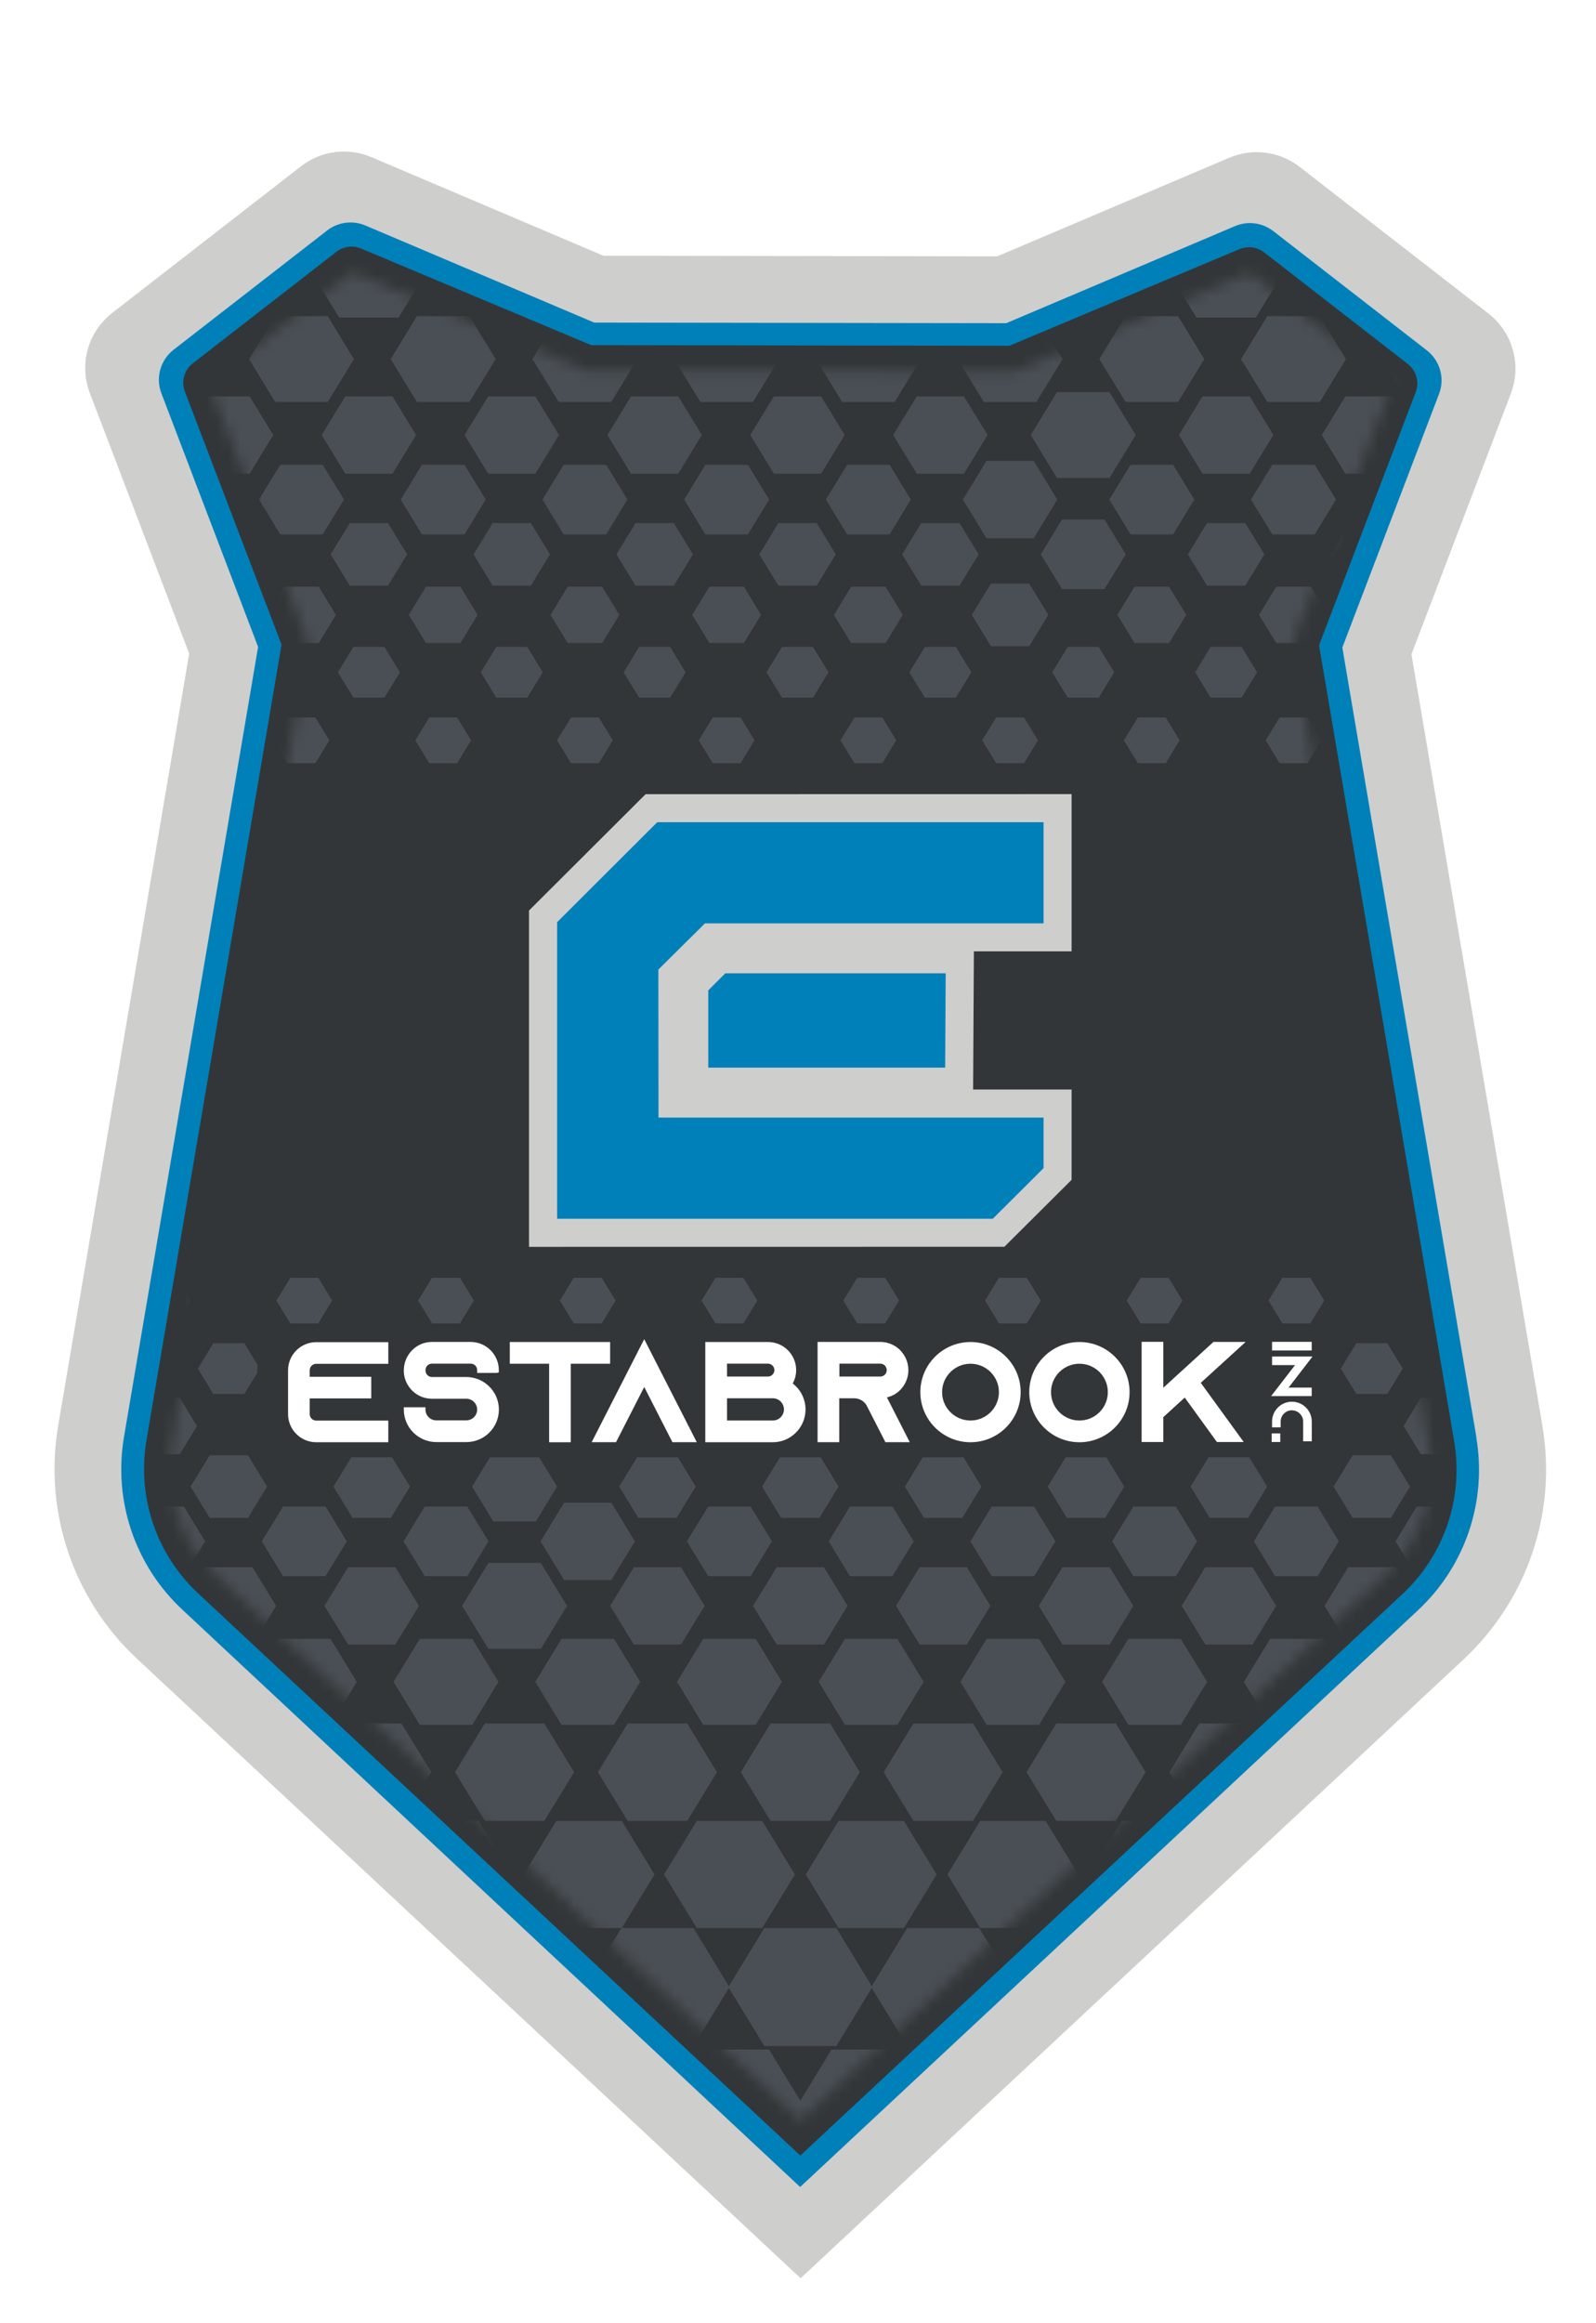 <svg width="143" height="208" viewBox="0 0 143 208" fill="none" xmlns="http://www.w3.org/2000/svg">
    <g filter="url(#filter0_d_464_1606)">
        <path d="M138.206 123.695L126.466 54.578L135.371 31.236C136.355 28.667 135.536 25.76 133.361 24.07L116.445 10.939C114.649 9.544 112.241 9.235 110.148 10.121L89.351 18.951L54.067 18.896L33.27 10.066C31.177 9.18 28.769 9.489 26.973 10.884L10.057 24.015C7.882 25.705 7.063 28.612 8.047 31.181L16.952 54.523L5.212 123.64C3.904 131.336 6.554 139.176 12.266 144.501L71.706 199.945V200L131.145 144.556C136.857 139.224 139.507 131.391 138.199 123.695H138.206Z" fill="#CECECD"/>
        <path d="M132.288 124.699L120.272 53.973L128.936 31.271C129.473 29.869 129.026 28.289 127.842 27.368L114.085 16.69C113.108 15.934 111.8 15.762 110.658 16.244L90.156 24.936L53.241 24.881L32.74 16.189C31.604 15.708 30.29 15.879 29.312 16.635L15.555 27.313C14.372 28.234 13.924 29.814 14.461 31.216L23.126 53.918L11.11 124.644C10.139 130.374 12.094 136.16 16.347 140.124L71.692 191.803L127.037 140.179C131.29 136.215 133.244 130.422 132.274 124.699H132.288Z" fill="#0080B8"/>
        <path d="M130.292 125.035L118.187 53.767L126.844 31.12C127.195 30.213 126.906 29.182 126.135 28.584L113.273 18.6C112.64 18.113 111.793 17.996 111.057 18.305L90.439 26.956L52.973 26.901L32.354 18.25C31.618 17.941 30.772 18.051 30.138 18.545L17.276 28.529C16.505 29.127 16.216 30.158 16.567 31.065L25.225 53.712L13.119 124.98C12.266 130.024 14 135.157 17.744 138.647L71.706 188.986L125.667 138.709C129.411 135.218 131.145 130.086 130.292 125.042V125.035Z" fill="#333638"/>
        <mask id="mask0_464_1606" style="mask-type:luminance" maskUnits="userSpaceOnUse" x="15" y="20" width="114" height="166">
            <path d="M19.313 136.97C16.127 133.995 14.661 129.66 15.39 125.365L27.606 53.479L18.721 30.247L31.556 20.359L52.512 29.196L90.9 29.251L111.945 20.421L124.725 30.391L115.812 53.527L128.028 125.413C128.757 129.708 127.292 134.043 124.105 137.019L71.713 185.832L19.313 136.97Z" fill="white"/>
        </mask>
        <g mask="url(#mask0_464_1606)">
            <path d="M119.997 24.427H125.323L127.994 20.064L125.323 15.701H119.997L117.326 20.064L119.997 24.427Z" fill="#4A4F55"/>
            <path d="M107.196 24.427H112.523L115.193 20.064L112.523 15.701H107.196L104.526 20.064L107.196 24.427Z" fill="#4A4F55"/>
            <path d="M94.389 24.427H99.722L102.386 20.064L99.722 15.701H94.389L91.725 20.064L94.389 24.427Z" fill="#4A4F55"/>
            <path d="M81.588 24.427H86.922L89.585 20.064L86.922 15.701H81.588L78.925 20.064L81.588 24.427Z" fill="#4A4F55"/>
            <path d="M68.788 24.427H74.121L76.784 20.064L74.121 15.701H68.788L66.124 20.064L68.788 24.427Z" fill="#4A4F55"/>
            <path d="M55.987 24.427H61.321L63.984 20.064L61.321 15.701H55.987L53.324 20.064L55.987 24.427Z" fill="#4A4F55"/>
            <path d="M43.187 24.427H48.52L51.183 20.064L48.52 15.701H43.187L40.523 20.064L43.187 24.427Z" fill="#4A4F55"/>
            <path d="M113.548 31.992H118.249L120.595 28.151L118.249 24.303H113.548L111.195 28.151L113.548 31.992Z" fill="#4A4F55"/>
            <path d="M100.851 31.992H105.551L107.898 28.151L105.551 24.303H100.851L98.497 28.151L100.851 31.992Z" fill="#4A4F55"/>
            <path d="M88.154 31.992H92.854L95.201 28.151L92.854 24.303H88.154L85.8 28.151L88.154 31.992Z" fill="#4A4F55"/>
            <path d="M75.456 31.992H80.157L82.504 28.151L80.157 24.303H75.456L73.103 28.151L75.456 31.992Z" fill="#4A4F55"/>
            <path d="M62.759 31.992H67.459L69.806 28.151L67.459 24.303H62.759L60.405 28.151L62.759 31.992Z" fill="#4A4F55"/>
            <path d="M50.062 31.992H54.762L57.109 28.151L54.762 24.303H50.062L47.708 28.151L50.062 31.992Z" fill="#4A4F55"/>
            <path d="M37.358 31.992H42.058L44.411 28.151L42.058 24.303H37.358L35.011 28.151L37.358 31.992Z" fill="#4A4F55"/>
            <path d="M120.547 38.41H124.773L126.892 34.947L124.773 31.491H120.547L118.427 34.947L120.547 38.41Z" fill="#4A4F55"/>
            <path d="M107.74 38.41H111.972L114.092 34.947L111.972 31.491H107.74L105.627 34.947L107.74 38.41Z" fill="#4A4F55"/>
            <path d="M94.705 38.795H99.406L101.759 34.947L99.406 31.106H94.705L92.358 34.947L94.705 38.795Z" fill="#4A4F55"/>
            <path d="M82.139 38.41H86.371L88.484 34.947L86.371 31.491H82.139L80.026 34.947L82.139 38.41Z" fill="#4A4F55"/>
            <path d="M69.338 38.41H73.57L75.683 34.947L73.57 31.491H69.338L67.225 34.947L69.338 38.41Z" fill="#4A4F55"/>
            <path d="M56.538 38.41H60.77L62.883 34.947L60.77 31.491H56.538L54.425 34.947L56.538 38.41Z" fill="#4A4F55"/>
            <path d="M43.737 38.41H47.97L50.083 34.947L47.97 31.491H43.737L41.624 34.947L43.737 38.41Z" fill="#4A4F55"/>
            <path d="M30.937 38.41H35.169L37.282 34.947L35.169 31.491H30.937L28.824 34.947L30.937 38.41Z" fill="#4A4F55"/>
            <path d="M113.995 43.845H117.801L119.707 40.726L117.801 37.613H113.995L112.089 40.726L113.995 43.845Z" fill="#4A4F55"/>
            <path d="M101.298 43.845H105.104L107.01 40.726L105.104 37.613H101.298L99.392 40.726L101.298 43.845Z" fill="#4A4F55"/>
            <path d="M88.388 44.189H92.62L94.733 40.726L92.62 37.263H88.388L86.275 40.726L88.388 44.189Z" fill="#4A4F55"/>
            <path d="M75.904 43.845H79.709L81.609 40.726L79.709 37.613H75.904L73.997 40.726L75.904 43.845Z" fill="#4A4F55"/>
            <path d="M63.2 43.845H67.012L68.912 40.726L67.012 37.613H63.2L61.3 40.726L63.2 43.845Z" fill="#4A4F55"/>
            <path d="M50.502 43.845H54.315L56.214 40.726L54.315 37.613H50.502L48.603 40.726L50.502 43.845Z" fill="#4A4F55"/>
            <path d="M37.805 43.845H41.618L43.517 40.726L41.618 37.613H37.805L35.906 40.726L37.805 43.845Z" fill="#4A4F55"/>
            <path d="M120.946 48.435H124.374L126.087 45.632L124.374 42.828H120.946L119.233 45.632L120.946 48.435Z" fill="#4A4F55"/>
            <path d="M108.146 48.435H111.573L113.287 45.632L111.573 42.828H108.146L106.432 45.632L108.146 48.435Z" fill="#4A4F55"/>
            <path d="M95.153 48.744H98.958L100.865 45.632L98.958 42.512H95.153L93.253 45.632L95.153 48.744Z" fill="#4A4F55"/>
            <path d="M82.545 48.435H85.972L87.686 45.632L85.972 42.828H82.545L80.831 45.632L82.545 48.435Z" fill="#4A4F55"/>
            <path d="M69.744 48.435H73.172L74.885 45.632L73.172 42.828H69.744L68.031 45.632L69.744 48.435Z" fill="#4A4F55"/>
            <path d="M56.944 48.435H60.371L62.085 45.632L60.371 42.828H56.944L55.23 45.632L56.944 48.435Z" fill="#4A4F55"/>
            <path d="M44.143 48.435H47.564L49.277 45.632L47.564 42.828H44.143L42.43 45.632L44.143 48.435Z" fill="#4A4F55"/>
            <path d="M31.343 48.435H34.763L36.477 45.632L34.763 42.828H31.343L29.629 45.632L31.343 48.435Z" fill="#4A4F55"/>
            <path d="M114.353 53.575H117.443L118.985 51.053L117.443 48.524H114.353L112.812 51.053L114.353 53.575Z" fill="#4A4F55"/>
            <path d="M101.656 53.575H104.739L106.288 51.053L104.739 48.524H101.656L100.115 51.053L101.656 53.575Z" fill="#4A4F55"/>
            <path d="M88.787 53.856H92.214L93.928 51.053L92.214 48.25H88.787L87.073 51.053L88.787 53.856Z" fill="#4A4F55"/>
            <path d="M76.261 53.575H79.345L80.886 51.053L79.345 48.524H76.261L74.72 51.053L76.261 53.575Z" fill="#4A4F55"/>
            <path d="M63.564 53.575H66.647L68.189 51.053L66.647 48.524H63.564L62.023 51.053L63.564 53.575Z" fill="#4A4F55"/>
            <path d="M50.867 53.575H53.95L55.492 51.053L53.95 48.524H50.867L49.325 51.053L50.867 53.575Z" fill="#4A4F55"/>
            <path d="M38.17 53.575H41.253L42.794 51.053L41.253 48.524H38.17L36.628 51.053L38.17 53.575Z" fill="#4A4F55"/>
            <path d="M121.27 58.46H124.05L125.433 56.193L124.05 53.918H121.27L119.886 56.193L121.27 58.46Z" fill="#4A4F55"/>
            <path d="M108.469 58.46H111.243L112.633 56.193L111.243 53.918H108.469L107.086 56.193L108.469 58.46Z" fill="#4A4F55"/>
            <path d="M95.669 58.46H98.442L99.832 56.193L98.442 53.918H95.669L94.279 56.193L95.669 58.46Z" fill="#4A4F55"/>
            <path d="M82.868 58.46H85.642L87.032 56.193L85.642 53.918H82.868L81.478 56.193L82.868 58.46Z" fill="#4A4F55"/>
            <path d="M70.068 58.46H72.841L74.231 56.193L72.841 53.918H70.068L68.677 56.193L70.068 58.46Z" fill="#4A4F55"/>
            <path d="M57.267 58.46H60.041L61.431 56.193L60.041 53.918H57.267L55.877 56.193L57.267 58.46Z" fill="#4A4F55"/>
            <path d="M44.467 58.46H47.24L48.63 56.193L47.24 53.918H44.467L43.076 56.193L44.467 58.46Z" fill="#4A4F55"/>
            <path d="M31.666 58.46H34.44L35.83 56.193L34.44 53.918H31.666L30.276 56.193L31.666 58.46Z" fill="#4A4F55"/>
            <path d="M114.649 64.328H117.147L118.393 62.281L117.147 60.24H114.649L113.404 62.281L114.649 64.328Z" fill="#4A4F55"/>
            <path d="M126.245 31.992H130.946L133.299 28.151L130.946 24.303H126.245L123.899 28.151L126.245 31.992Z" fill="#4A4F55"/>
            <path d="M126.693 43.845H130.498L132.405 40.726L130.498 37.613H126.693L124.786 40.726L126.693 43.845Z" fill="#4A4F55"/>
            <path d="M127.057 53.575H130.141L131.682 51.053L130.141 48.524H127.057L125.509 51.053L127.057 53.575Z" fill="#4A4F55"/>
            <path d="M127.346 64.328H129.845L131.097 62.281L129.845 60.24H127.346L126.101 62.281L127.346 64.328Z" fill="#4A4F55"/>
            <path d="M101.952 64.328H104.45L105.696 62.281L104.45 60.24H101.952L100.699 62.281L101.952 64.328Z" fill="#4A4F55"/>
            <path d="M89.255 64.328H91.753L92.999 62.281L91.753 60.24H89.255L88.002 62.281L89.255 64.328Z" fill="#4A4F55"/>
            <path d="M76.558 64.328H79.056L80.301 62.281L79.056 60.24H76.558L75.305 62.281L76.558 64.328Z" fill="#4A4F55"/>
            <path d="M63.86 64.328H66.358L67.604 62.281L66.358 60.24H63.86L62.608 62.281L63.86 64.328Z" fill="#4A4F55"/>
            <path d="M51.163 64.328H53.661L54.907 62.281L53.661 60.24H51.163L49.91 62.281L51.163 64.328Z" fill="#4A4F55"/>
            <path d="M38.459 64.328H40.957L42.209 62.281L40.957 60.24H38.459L37.213 62.281L38.459 64.328Z" fill="#4A4F55"/>
            <path d="M30.386 24.427H35.72L38.383 20.064L35.72 15.701H30.386L27.723 20.064L30.386 24.427Z" fill="#4A4F55"/>
            <path d="M17.586 24.427H22.919L25.583 20.064L22.919 15.701H17.586L14.922 20.064L17.586 24.427Z" fill="#4A4F55"/>
            <path d="M24.66 31.992H29.361L31.714 28.151L29.361 24.303H24.66L22.314 28.151L24.66 31.992Z" fill="#4A4F55"/>
            <path d="M11.963 31.992H16.663L19.017 28.151L16.663 24.303H11.963L9.616 28.151L11.963 31.992Z" fill="#4A4F55"/>
            <path d="M18.136 38.41H22.369L24.481 34.947L22.369 31.491H18.136L16.023 34.947L18.136 38.41Z" fill="#4A4F55"/>
            <path d="M25.108 43.845H28.913L30.82 40.726L28.913 37.613H25.108L23.208 40.726L25.108 43.845Z" fill="#4A4F55"/>
            <path d="M12.41 43.845H16.216L18.122 40.726L16.216 37.613H12.41L10.511 40.726L12.41 43.845Z" fill="#4A4F55"/>
            <path d="M18.535 48.435H21.963L23.676 45.632L21.963 42.828H18.535L16.829 45.632L18.535 48.435Z" fill="#4A4F55"/>
            <path d="M25.473 53.575H28.556L30.097 51.053L28.556 48.524H25.473L23.931 51.053L25.473 53.575Z" fill="#4A4F55"/>
            <path d="M12.775 53.575H15.858L17.4 51.053L15.858 48.524H12.775L11.234 51.053L12.775 53.575Z" fill="#4A4F55"/>
            <path d="M18.866 58.46H21.639L23.029 56.193L21.639 53.918H18.866L17.476 56.193L18.866 58.46Z" fill="#4A4F55"/>
            <path d="M25.762 64.328H28.26L29.512 62.281L28.26 60.24H25.762L24.516 62.281L25.762 64.328Z" fill="#4A4F55"/>
            <path d="M13.064 64.328H15.562L16.815 62.281L15.562 60.24H13.064L11.819 62.281L13.064 64.328Z" fill="#4A4F55"/>
            <path d="M23.167 150.301H17.84L15.17 154.664L17.84 159.027H23.167L25.837 154.664L23.167 150.301Z" fill="#4A4F55"/>
            <path d="M35.968 150.301H30.641L27.971 154.664L30.641 159.027H35.968L38.638 154.664L35.968 150.301Z" fill="#4A4F55"/>
            <path d="M48.768 150.301H43.441L40.771 154.664L43.441 159.027H48.768L51.438 154.664L48.768 150.301Z" fill="#4A4F55"/>
            <path d="M61.569 150.301H56.242L53.572 154.664L56.242 159.027H61.569L64.239 154.664L61.569 150.301Z" fill="#4A4F55"/>
            <path d="M74.376 150.301H69.043L66.379 154.664L69.043 159.027H74.376L77.039 154.664L74.376 150.301Z" fill="#4A4F55"/>
            <path d="M87.177 150.301H81.843L79.18 154.664L81.843 159.027H87.177L89.84 154.664L87.177 150.301Z" fill="#4A4F55"/>
            <path d="M99.977 150.301H94.643L91.98 154.664L94.643 159.027H99.977L102.64 154.664L99.977 150.301Z" fill="#4A4F55"/>
            <path d="M29.616 142.729H24.915L22.561 146.576L24.915 150.424H29.616L31.962 146.576L29.616 142.729Z" fill="#4A4F55"/>
            <path d="M42.313 142.729H37.612L35.259 146.576L37.612 150.424H42.313L44.66 146.576L42.313 142.729Z" fill="#4A4F55"/>
            <path d="M55.01 142.729H50.31L47.963 146.576L50.31 150.424H55.01L57.364 146.576L55.01 142.729Z" fill="#4A4F55"/>
            <path d="M67.707 142.729H63.007L60.66 146.576L63.007 150.424H67.707L70.061 146.576L67.707 142.729Z" fill="#4A4F55"/>
            <path d="M80.405 142.729H75.704L73.357 146.576L75.704 150.424H80.405L82.758 146.576L80.405 142.729Z" fill="#4A4F55"/>
            <path d="M93.102 142.729H88.401L86.055 146.576L88.401 150.424H93.102L95.456 146.576L93.102 142.729Z" fill="#4A4F55"/>
            <path d="M105.799 142.729H101.099L98.752 146.576L101.099 150.424H105.799L108.153 146.576L105.799 142.729Z" fill="#4A4F55"/>
            <path d="M22.616 136.311H18.391L16.271 139.774L18.391 143.237H22.616L24.736 139.774L22.616 136.311Z" fill="#4A4F55"/>
            <path d="M35.417 136.311H31.191L29.072 139.774L31.191 143.237H35.417L37.537 139.774L35.417 136.311Z" fill="#4A4F55"/>
            <path d="M48.458 135.933H43.758L41.404 139.774L43.758 143.622H48.458L50.805 139.774L48.458 135.933Z" fill="#4A4F55"/>
            <path d="M61.018 136.311H56.792L54.673 139.774L56.792 143.237H61.018L63.138 139.774L61.018 136.311Z" fill="#4A4F55"/>
            <path d="M73.826 136.311H69.593L67.473 139.774L69.593 143.237H73.826L75.938 139.774L73.826 136.311Z" fill="#4A4F55"/>
            <path d="M86.626 136.311H82.394L80.281 139.774L82.394 143.237H86.626L88.739 139.774L86.626 136.311Z" fill="#4A4F55"/>
            <path d="M99.427 136.311H95.194L93.081 139.774L95.194 143.237H99.427L101.539 139.774L99.427 136.311Z" fill="#4A4F55"/>
            <path d="M112.227 136.311H107.995L105.882 139.774L107.995 143.237H112.227L114.34 139.774L112.227 136.311Z" fill="#4A4F55"/>
            <path d="M29.168 130.883H25.362L23.456 133.995L25.362 137.115H29.168L31.074 133.995L29.168 130.883Z" fill="#4A4F55"/>
            <path d="M41.865 130.883H38.06L36.153 133.995L38.06 137.115H41.865L43.772 133.995L41.865 130.883Z" fill="#4A4F55"/>
            <path d="M54.776 130.539H50.544L48.431 133.995L50.544 137.458H54.776L56.889 133.995L54.776 130.539Z" fill="#4A4F55"/>
            <path d="M67.26 130.883H63.454L61.548 133.995L63.454 137.115H67.26L69.166 133.995L67.26 130.883Z" fill="#4A4F55"/>
            <path d="M79.957 130.883H76.152L74.252 133.995L76.152 137.115H79.957L81.864 133.995L79.957 130.883Z" fill="#4A4F55"/>
            <path d="M92.655 130.883H88.849L86.95 133.995L88.849 137.115H92.655L94.561 133.995L92.655 130.883Z" fill="#4A4F55"/>
            <path d="M105.359 130.883H101.546L99.647 133.995L101.546 137.115H105.359L107.258 133.995L105.359 130.883Z" fill="#4A4F55"/>
            <path d="M22.217 126.293H18.79L17.076 129.096L18.79 131.9H22.217L23.931 129.096L22.217 126.293Z" fill="#4A4F55"/>
            <path d="M35.018 126.293H31.591L29.877 129.096L31.591 131.9H35.018L36.731 129.096L35.018 126.293Z" fill="#4A4F55"/>
            <path d="M48.011 125.983H44.199L42.299 129.096L44.199 132.216H48.011L49.911 129.096L48.011 125.983Z" fill="#4A4F55"/>
            <path d="M60.619 126.293H57.192L55.478 129.096L57.192 131.9H60.619L62.333 129.096L60.619 126.293Z" fill="#4A4F55"/>
            <path d="M73.419 126.293H69.992L68.279 129.096L69.992 131.9H73.419L75.133 129.096L73.419 126.293Z" fill="#4A4F55"/>
            <path d="M86.22 126.293H82.793L81.079 129.096L82.793 131.9H86.22L87.934 129.096L86.22 126.293Z" fill="#4A4F55"/>
            <path d="M99.02 126.293H95.593L93.88 129.096L95.593 131.9H99.02L100.734 129.096L99.02 126.293Z" fill="#4A4F55"/>
            <path d="M111.821 126.293H108.394L106.68 129.096L108.394 131.9H111.821L113.534 129.096L111.821 126.293Z" fill="#4A4F55"/>
            <path d="M28.803 121.153H25.72L24.179 123.675L25.72 126.196H28.803L30.345 123.675L28.803 121.153Z" fill="#4A4F55"/>
            <path d="M41.508 121.153H38.417L36.876 123.675L38.417 126.196H41.508L43.049 123.675L41.508 121.153Z" fill="#4A4F55"/>
            <path d="M54.377 120.871H50.95L49.236 123.675L50.95 126.478H54.377L56.084 123.675L54.377 120.871Z" fill="#4A4F55"/>
            <path d="M66.902 121.153H63.819L62.277 123.675L63.819 126.196H66.902L68.444 123.675L66.902 121.153Z" fill="#4A4F55"/>
            <path d="M79.599 121.153H76.516L74.975 123.675L76.516 126.196H79.599L81.141 123.675L79.599 121.153Z" fill="#4A4F55"/>
            <path d="M92.297 121.153H89.213L87.672 123.675L89.213 126.196H92.297L93.838 123.675L92.297 121.153Z" fill="#4A4F55"/>
            <path d="M104.994 121.153H101.911L100.369 123.675L101.911 126.196H104.994L106.535 123.675L104.994 121.153Z" fill="#4A4F55"/>
            <path d="M21.894 116.261H19.113L17.73 118.535L19.113 120.803H21.894L23.277 118.535L21.894 116.261Z" fill="#4A4F55"/>
            <path d="M34.694 116.261H31.914L30.531 118.535L31.914 120.803H34.694L36.078 118.535L34.694 116.261Z" fill="#4A4F55"/>
            <path d="M47.495 116.261H44.715L43.331 118.535L44.715 120.803H47.495L48.878 118.535L47.495 116.261Z" fill="#4A4F55"/>
            <path d="M60.295 116.261H57.515L56.132 118.535L57.515 120.803H60.295L61.679 118.535L60.295 116.261Z" fill="#4A4F55"/>
            <path d="M73.096 116.261H70.323L68.932 118.535L70.323 120.803H73.096L74.486 118.535L73.096 116.261Z" fill="#4A4F55"/>
            <path d="M85.897 116.261H83.123L81.733 118.535L83.123 120.803H85.897L87.287 118.535L85.897 116.261Z" fill="#4A4F55"/>
            <path d="M98.697 116.261H95.923L94.533 118.535L95.923 120.803H98.697L100.087 118.535L98.697 116.261Z" fill="#4A4F55"/>
            <path d="M111.497 116.261H108.724L107.334 118.535L108.724 120.803H111.497L112.888 118.535L111.497 116.261Z" fill="#4A4F55"/>
            <path d="M28.514 110.4H26.016L24.764 112.44L26.016 114.488H28.514L29.76 112.44L28.514 110.4Z" fill="#4A4F55"/>
            <path d="M16.918 142.729H12.218L9.864 146.576L12.218 150.424H16.918L19.265 146.576L16.918 142.729Z" fill="#4A4F55"/>
            <path d="M16.471 130.883H12.665L10.759 133.995L12.665 137.115H16.471L18.377 133.995L16.471 130.883Z" fill="#4A4F55"/>
            <path d="M16.106 121.153H13.023L11.481 123.675L13.023 126.196H16.106L17.648 123.675L16.106 121.153Z" fill="#4A4F55"/>
            <path d="M15.817 110.4H13.319L12.066 112.44L13.319 114.488H15.817L17.063 112.44L15.817 110.4Z" fill="#4A4F55"/>
            <path d="M41.212 110.4H38.714L37.461 112.44L38.714 114.488H41.212L42.457 112.44L41.212 110.4Z" fill="#4A4F55"/>
            <path d="M53.909 110.4H51.411L50.165 112.44L51.411 114.488H53.909L55.161 112.44L53.909 110.4Z" fill="#4A4F55"/>
            <path d="M66.606 110.4H64.108L62.862 112.44L64.108 114.488H66.606L67.859 112.44L66.606 110.4Z" fill="#4A4F55"/>
            <path d="M79.303 110.4H76.805L75.56 112.44L76.805 114.488H79.303L80.556 112.44L79.303 110.4Z" fill="#4A4F55"/>
            <path d="M92.001 110.4H89.502L88.257 112.44L89.502 114.488H92.001L93.253 112.44L92.001 110.4Z" fill="#4A4F55"/>
            <path d="M104.698 110.4H102.2L100.954 112.44L102.2 114.488H104.698L105.951 112.44L104.698 110.4Z" fill="#4A4F55"/>
            <path d="M112.777 150.301H107.444L104.781 154.664L107.444 159.027H112.777L115.441 154.664L112.777 150.301Z" fill="#4A4F55"/>
            <path d="M125.578 150.301H120.244L117.581 154.664L120.244 159.027H125.578L128.241 154.664L125.578 150.301Z" fill="#4A4F55"/>
            <path d="M118.503 142.729H113.803L111.449 146.576L113.803 150.424H118.503L120.85 146.576L118.503 142.729Z" fill="#4A4F55"/>
            <path d="M131.201 142.729H126.5L124.146 146.576L126.5 150.424H131.201L133.547 146.576L131.201 142.729Z" fill="#4A4F55"/>
            <path d="M125.027 136.311H120.795L118.682 139.774L120.795 143.237H125.027L127.14 139.774L125.027 136.311Z" fill="#4A4F55"/>
            <path d="M118.056 130.883H114.243L112.344 133.995L114.243 137.115H118.056L119.955 133.995L118.056 130.883Z" fill="#4A4F55"/>
            <path d="M130.753 130.883H126.941L125.041 133.995L126.941 137.115H130.753L132.653 133.995L130.753 130.883Z" fill="#4A4F55"/>
            <path d="M124.622 126.293H121.194L119.488 129.096L121.194 131.9H124.622L126.335 129.096L124.622 126.293Z" fill="#4A4F55"/>
            <path d="M117.691 121.153H114.608L113.067 123.675L114.608 126.196H117.691L119.233 123.675L117.691 121.153Z" fill="#4A4F55"/>
            <path d="M130.389 121.153H127.305L125.764 123.675L127.305 126.196H130.389L131.93 123.675L130.389 121.153Z" fill="#4A4F55"/>
            <path d="M124.298 116.261H121.524L120.134 118.535L121.524 120.803H124.298L125.688 118.535L124.298 116.261Z" fill="#4A4F55"/>
            <path d="M117.402 110.4H114.904L113.652 112.44L114.904 114.488H117.402L118.648 112.44L117.402 110.4Z" fill="#4A4F55"/>
            <path d="M130.1 110.4H127.601L126.349 112.44L127.601 114.488H130.1L131.345 112.44L130.1 110.4Z" fill="#4A4F55"/>
            <path d="M17.496 159.027H11.633L8.701 163.823L11.633 168.619H17.496L20.428 163.823L17.496 159.027Z" fill="#4A4F55"/>
            <path d="M30.194 159.027H24.33L21.398 163.823L24.33 168.619H30.194L33.132 163.823L30.194 159.027Z" fill="#4A4F55"/>
            <path d="M42.898 159.027H37.027L34.096 163.823L37.027 168.619H42.898L45.83 163.823L42.898 159.027Z" fill="#4A4F55"/>
            <path d="M55.712 159.027H49.849L46.917 163.823L49.849 168.619H55.712L58.644 163.823L55.712 159.027Z" fill="#4A4F55"/>
            <path d="M68.292 159.027H62.429L59.497 163.823L62.429 168.619H68.292L71.224 163.823L68.292 159.027Z" fill="#4A4F55"/>
            <path d="M80.99 159.027H75.126L72.194 163.823L75.126 168.619H80.99L83.921 163.823L80.99 159.027Z" fill="#4A4F55"/>
            <path d="M93.687 159.027H87.823L84.892 163.823L87.823 168.619H93.687L96.618 163.823L93.687 159.027Z" fill="#4A4F55"/>
            <path d="M106.384 159.027H100.521L97.589 163.823L100.521 168.619H106.384L109.316 163.823L106.384 159.027Z" fill="#4A4F55"/>
            <path d="M119.081 159.027H113.218L110.286 163.823L113.218 168.619H119.081L122.013 163.823L119.081 159.027Z" fill="#4A4F55"/>
            <path d="M131.779 159.027H125.915L122.983 163.823L125.915 168.619H131.779L134.71 163.823L131.779 159.027Z" fill="#4A4F55"/>
            <path d="M23.731 168.619H17.276L14.055 173.903L17.276 179.18H23.731L26.952 173.903L23.731 168.619Z" fill="#4A4F55"/>
            <path d="M36.532 168.619H30.076L26.856 173.903L30.076 179.18H36.532L39.753 173.903L36.532 168.619Z" fill="#4A4F55"/>
            <path d="M49.332 168.619H42.877L39.656 173.903L42.877 179.18H49.332L52.553 173.903L49.332 168.619Z" fill="#4A4F55"/>
            <path d="M62.133 168.619H55.678L52.457 173.903L55.678 179.18H62.133L65.354 173.903L62.133 168.619Z" fill="#4A4F55"/>
            <path d="M74.933 168.619H68.485L65.257 173.903L68.485 179.18H74.933L78.161 173.903L74.933 168.619Z" fill="#4A4F55"/>
            <path d="M87.734 168.619H81.285L78.058 173.903L81.285 179.18H87.734L90.962 173.903L87.734 168.619Z" fill="#4A4F55"/>
            <path d="M113.335 168.619H106.887L103.659 173.903L106.887 179.18H113.335L116.563 173.903L113.335 168.619Z" fill="#4A4F55"/>
            <path d="M100.534 168.619H94.086L90.858 173.903L94.086 179.18H100.534L103.762 173.903L100.534 168.619Z" fill="#4A4F55"/>
            <path d="M126.136 168.619H119.687L116.459 173.903L119.687 179.18H126.136L129.363 173.903L126.136 168.619Z" fill="#4A4F55"/>
            <path d="M30.813 179.496H23.718L20.166 185.302L23.718 191.109H30.813L34.357 185.302L30.813 179.496Z" fill="#4A4F55"/>
            <path d="M43.51 179.496H36.415L32.864 185.302L36.415 191.109H43.51L47.061 185.302L43.51 179.496Z" fill="#4A4F55"/>
            <path d="M56.331 179.496H49.236L45.685 185.302L49.236 191.109H56.331L59.876 185.302L56.331 179.496Z" fill="#4A4F55"/>
            <path d="M68.905 179.496H61.809L58.265 185.302L61.809 191.109H68.905L72.456 185.302L68.905 179.496Z" fill="#4A4F55"/>
            <path d="M81.602 179.496H74.507L70.962 185.302L74.507 191.109H81.602L85.153 185.302L81.602 179.496Z" fill="#4A4F55"/>
            <path d="M94.299 179.496H87.204L83.66 185.302L87.204 191.109H94.299L97.85 185.302L94.299 179.496Z" fill="#4A4F55"/>
            <path d="M106.997 179.496H99.901L96.357 185.302L99.901 191.109H106.997L110.548 185.302L106.997 179.496Z" fill="#4A4F55"/>
            <path d="M119.701 179.496H112.599L109.054 185.302L112.599 191.109H119.701L123.245 185.302L119.701 179.496Z" fill="#4A4F55"/>
        </g>
        <path d="M96.013 81.176V67.097L57.845 67.104L47.398 77.521V107.63L89.991 107.624L96.013 101.632V93.544H87.19L87.259 81.176H96.013Z" fill="#CECECD"/>
        <path d="M93.501 96.052V100.587L88.952 105.116H49.917V78.565L58.891 69.612H93.501V78.668H63.165L58.988 82.805L59.002 96.059H93.501V96.052Z" fill="#0080B8"/>
        <path d="M63.461 84.667V91.586H84.685L84.733 83.141H64.989L63.461 84.667Z" fill="#0080B8"/>
        <path d="M119.77 114.777H112.144H109.275H106.143H104.781H101.477C101.477 114.777 98.924 114.79 97.265 114.79H87.507C85.649 114.79 80.46 114.79 79.427 114.79H72.449C72.449 114.79 70.625 114.79 69.359 114.79H62.388L58.272 112.901L57.061 115.278L56.572 116.226V114.79H44.866V115.429C44.253 115.024 43.517 114.783 42.726 114.783H39.25C38.273 114.783 37.392 115.161 36.704 115.766V114.783H26.938C24.798 114.783 23.057 116.522 23.057 118.659V122.596C23.057 124.733 24.798 126.471 26.938 126.471H36.704C36.704 126.471 38.507 126.471 39.642 126.471H42.327C44.687 126.471 48.383 126.478 48.383 126.478H53.049H53.558H84.279C84.279 126.478 85.917 126.478 87.5 126.478H97.259C98.917 126.478 101.47 126.464 101.47 126.464H115.599V126.403H119.77V114.777Z" fill="#333638"/>
        <path d="M25.81 118.666V122.603C25.81 123.991 26.938 125.125 28.328 125.125H34.791V123.187H28.328C28.012 123.187 27.75 122.926 27.75 122.61V121.201H33.263V119.263H27.75V118.679C27.75 118.363 28.012 118.102 28.328 118.102H34.791V116.165H28.328C26.938 116.165 25.81 117.298 25.81 118.686V118.666Z" fill="white"/>
        <path d="M42.175 116.144H38.7C37.309 116.144 36.181 117.278 36.181 118.714C36.181 119.229 36.339 119.724 36.628 120.136C36.718 120.274 36.828 120.404 36.958 120.528C37.426 120.981 38.046 121.229 38.7 121.229H41.776C42.312 121.229 42.753 121.661 42.753 122.197C42.753 122.733 42.312 123.166 41.776 123.166H39.092C38.555 123.166 38.121 122.733 38.121 122.197V121.991H36.181V122.197C36.181 123.805 37.488 125.111 39.099 125.111H41.783C43.393 125.111 44.701 123.805 44.701 122.197C44.701 121.531 44.467 120.878 44.04 120.356C44.005 120.308 43.964 120.26 43.93 120.232C43.379 119.628 42.595 119.284 41.776 119.284H38.7C38.383 119.284 38.121 119.03 38.121 118.666C38.121 118.35 38.383 118.088 38.7 118.088H42.175C42.498 118.088 42.753 118.343 42.753 118.666V118.92H44.487L44.694 118.872V118.666C44.694 117.278 43.558 116.144 42.168 116.144H42.175Z" fill="white"/>
        <path d="M54.666 116.151H45.678V118.095H49.202V125.125H51.142V118.095H54.666V116.151Z" fill="white"/>
        <path d="M53.014 125.118H55.196L57.721 120.177L60.247 125.118H62.429L57.721 115.897L53.014 125.118Z" fill="white"/>
        <path d="M71.031 119.854C71.231 119.49 71.334 119.078 71.334 118.666C71.334 117.278 70.205 116.151 68.808 116.151H63.193V125.125H69.235C70.859 125.125 72.174 123.805 72.174 122.191C72.174 121.277 71.747 120.418 71.024 119.861L71.031 119.854ZM68.808 119.243H65.14V118.088H68.808C69.125 118.088 69.386 118.35 69.386 118.666C69.386 118.982 69.125 119.243 68.808 119.243ZM65.14 121.187H69.242C69.793 121.187 70.24 121.634 70.24 122.184C70.24 122.733 69.793 123.18 69.242 123.18H65.14V121.194V121.187Z" fill="white"/>
        <path d="M79.916 120.961C80.811 120.555 81.389 119.655 81.389 118.666C81.389 117.999 81.127 117.367 80.652 116.879C80.177 116.405 79.544 116.144 78.87 116.144H73.254V125.118H75.195V121.187H76.516C76.977 121.187 77.404 121.421 77.638 121.813L79.331 125.118H81.513L79.469 121.112C79.62 121.077 79.764 121.022 79.909 120.961H79.916ZM75.202 118.088H78.87C79.021 118.088 79.159 118.143 79.269 118.247C79.352 118.329 79.448 118.473 79.448 118.666C79.448 118.899 79.317 119.099 79.104 119.195C79.035 119.229 78.959 119.243 78.877 119.243H75.209V118.082L75.202 118.088Z" fill="white"/>
        <path d="M86.956 116.151C84.479 116.151 82.462 118.164 82.462 120.638C82.462 123.111 84.479 125.125 86.956 125.125C89.434 125.125 91.45 123.111 91.45 120.638C91.45 118.164 89.434 116.151 86.956 116.151ZM86.956 123.18C85.552 123.18 84.41 122.039 84.41 120.638C84.41 119.236 85.552 118.095 86.956 118.095C88.36 118.095 89.502 119.236 89.502 120.638C89.502 122.039 88.36 123.18 86.956 123.18Z" fill="white"/>
        <path d="M96.715 116.151C94.237 116.151 92.221 118.164 92.221 120.638C92.221 123.111 94.237 125.125 96.715 125.125C99.192 125.125 101.209 123.111 101.209 120.638C101.209 118.164 99.192 116.151 96.715 116.151ZM96.715 123.18C95.311 123.18 94.169 122.039 94.169 120.638C94.169 119.236 95.311 118.095 96.715 118.095C98.119 118.095 99.261 119.236 99.261 120.638C99.261 122.039 98.119 123.18 96.715 123.18Z" fill="white"/>
        <path d="M108.724 116.144L104.23 120.246V116.137H102.289V125.104H104.23V122.878L106.15 121.126L109.034 125.104H111.435L107.588 119.806L111.608 116.144H108.724Z" fill="white"/>
        <path d="M117.526 116.137H113.975V116.907H117.526V116.137Z" fill="white"/>
        <path d="M115.455 120.232L117.602 117.449H113.975V118.219H116.033L113.892 120.995H117.526V120.232H115.455Z" fill="white"/>
        <path d="M115.75 121.497C114.773 121.497 113.975 122.294 113.975 123.269V123.792H114.746V123.269C114.746 122.713 115.2 122.266 115.75 122.266C116.301 122.266 116.762 122.72 116.762 123.269V125.042H117.533V123.269C117.533 122.294 116.735 121.497 115.757 121.497H115.75Z" fill="white"/>
        <path d="M114.711 124.334H113.94V125.104H114.711V124.334Z" fill="white"/>
    </g>
    <defs>
        <filter id="filter0_d_464_1606" x="-3" y="0" width="148.606" height="208" filterUnits="userSpaceOnUse" color-interpolation-filters="sRGB">
            <feFlood flood-opacity="0" result="BackgroundImageFix"/>
            <feColorMatrix in="SourceAlpha" type="matrix" values="0 0 0 0 0 0 0 0 0 0 0 0 0 0 0 0 0 0 127 0" result="hardAlpha"/>
            <feOffset dy="4"/>
            <feGaussianBlur stdDeviation="2"/>
            <feComposite in2="hardAlpha" operator="out"/>
            <feColorMatrix type="matrix" values="0 0 0 0 0 0 0 0 0 0 0 0 0 0 0 0 0 0 0.25 0"/>
            <feBlend mode="normal" in2="BackgroundImageFix" result="effect1_dropShadow_464_1606"/>
            <feBlend mode="normal" in="SourceGraphic" in2="effect1_dropShadow_464_1606" result="shape"/>
        </filter>
    </defs>
</svg>
